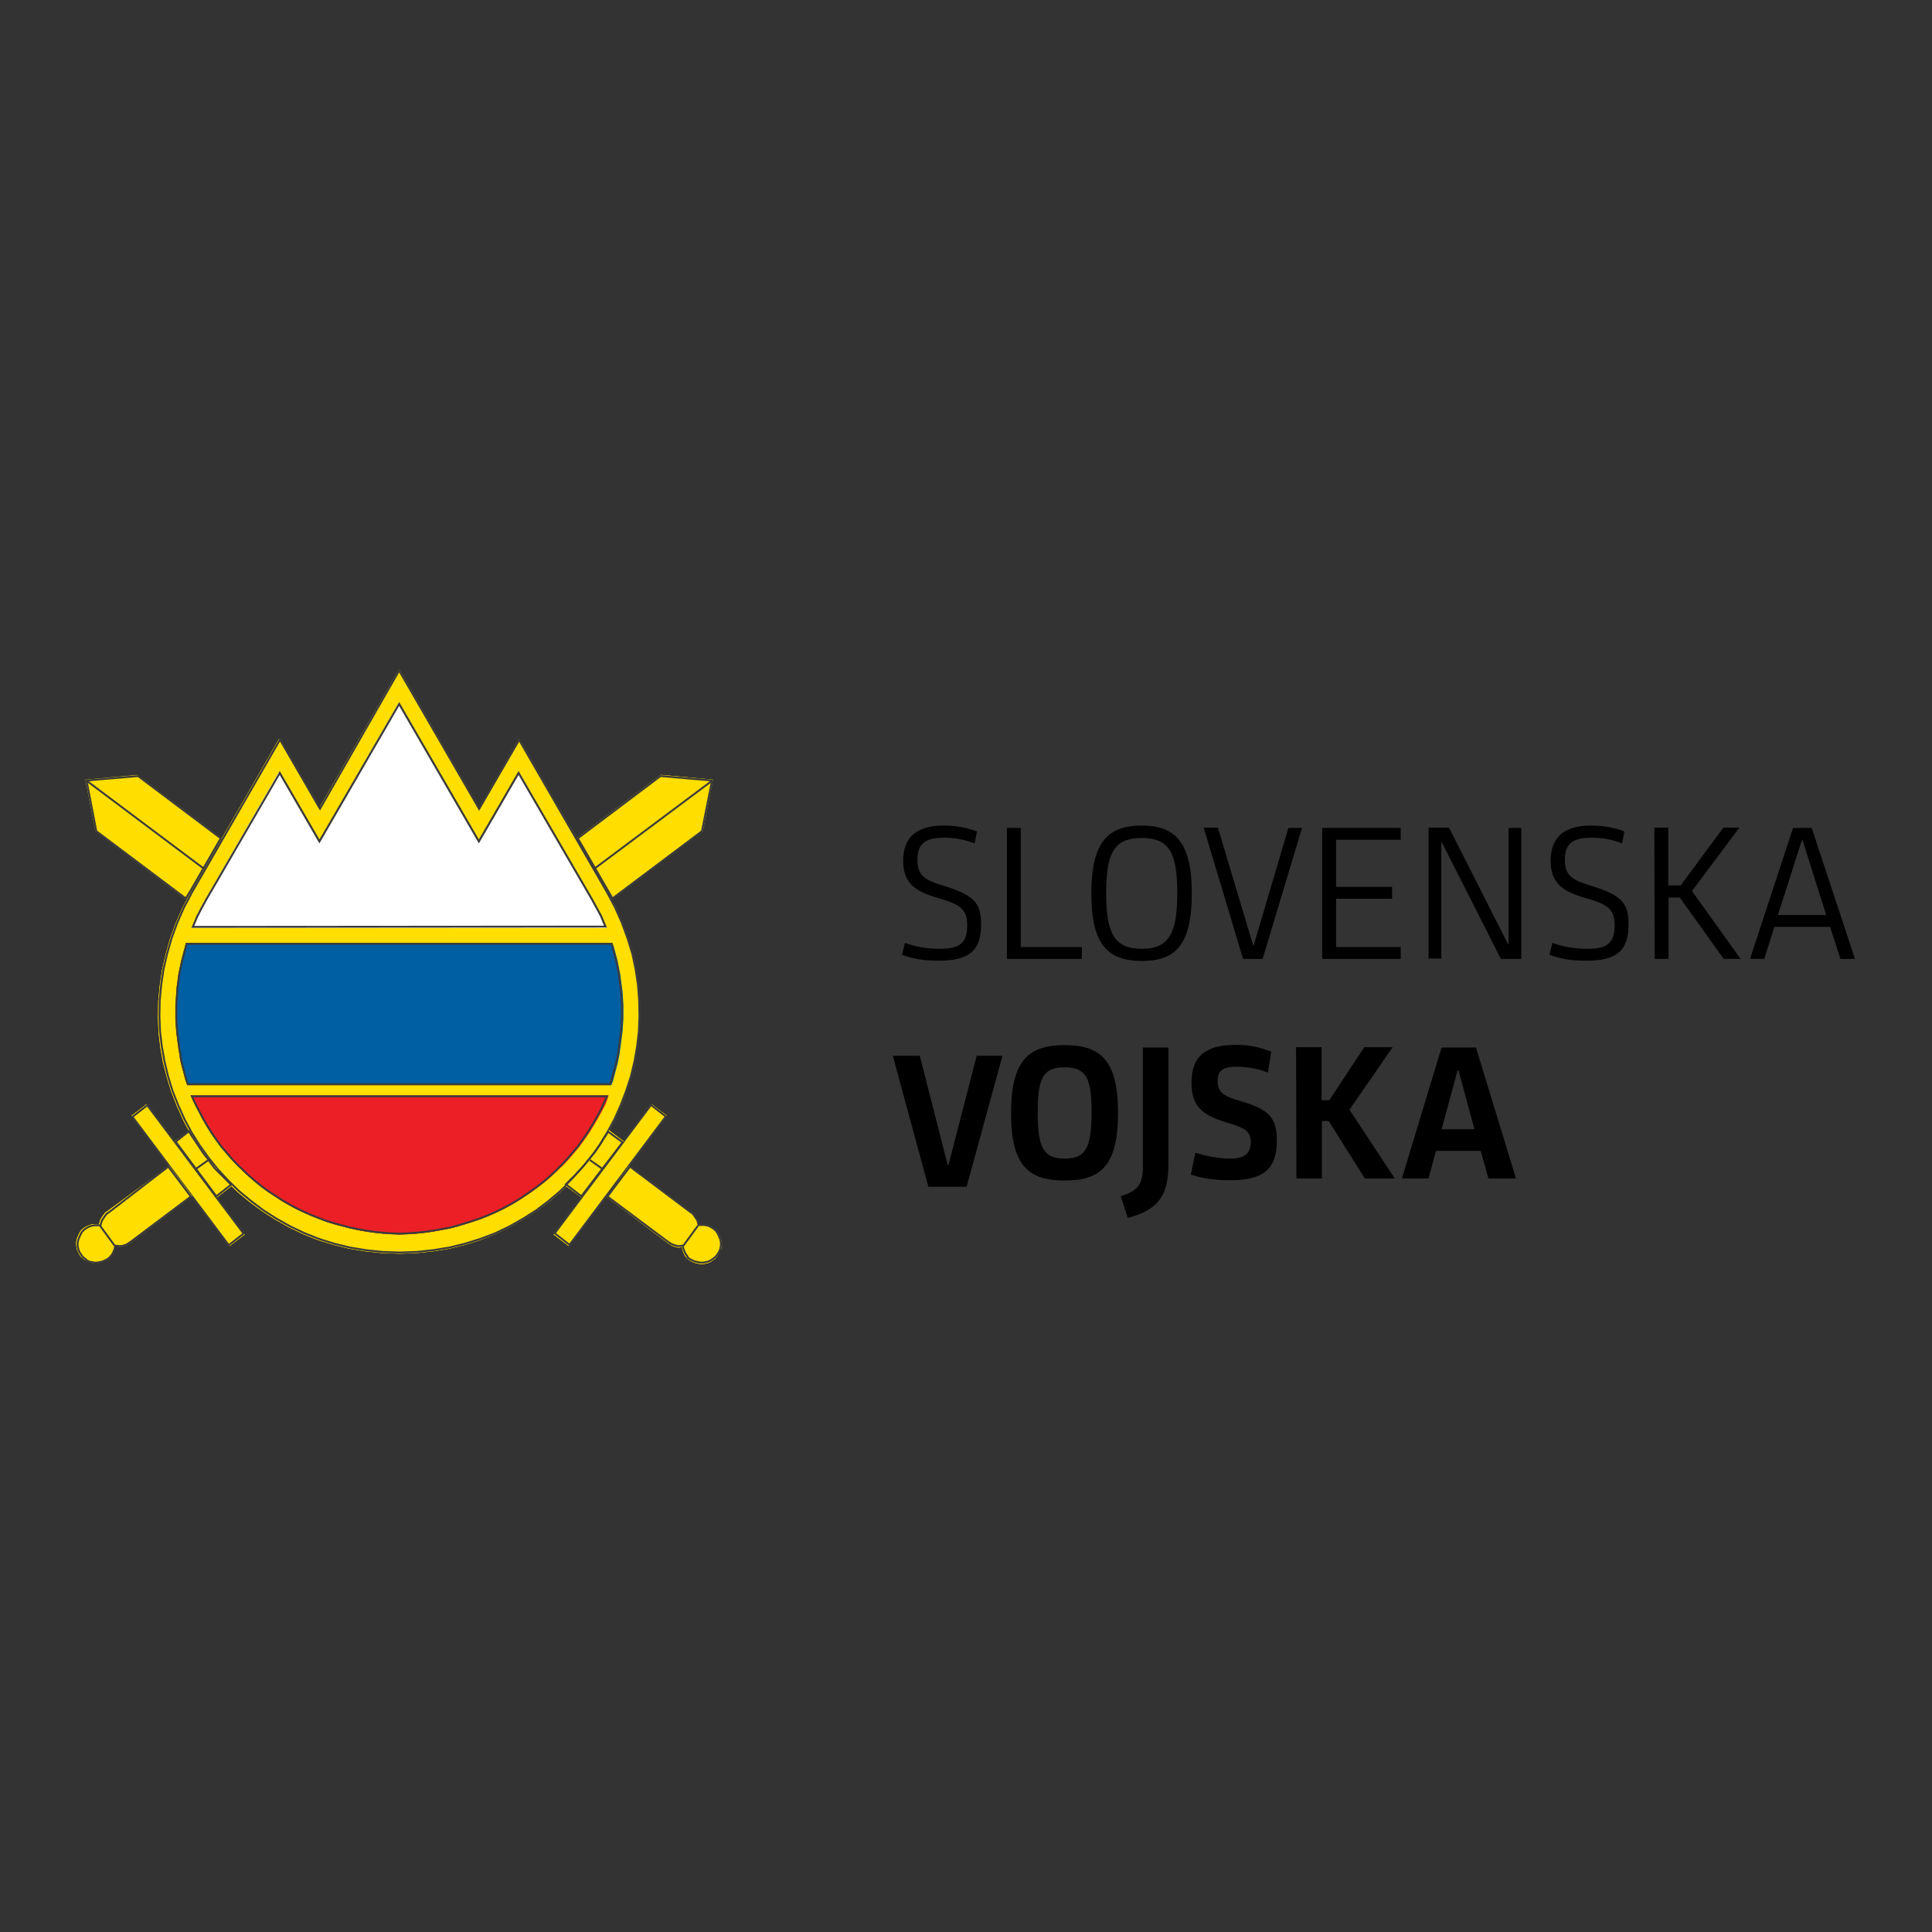 <?xml version="1.0" encoding="utf-8"?>
<!-- Generator: Adobe Illustrator 19.2.1, SVG Export Plug-In . SVG Version: 6.00 Build 0)  -->
<svg version="1.1" id="layer" xmlns="http://www.w3.org/2000/svg" xmlns:xlink="http://www.w3.org/1999/xlink" x="0px" y="0px"
	 viewBox="0 0 652 652" style="enable-background:new 0 0 652 652;" xml:space="preserve">
<rect x="0" y="0" width="652" height="652" fill="#333333" stroke="none"/>
<style type="text/css">
	.st0{fill:#FFDE00;}
	.st1{fill:none;stroke:#3B3B3B;stroke-width:0.636;}
	.st2{fill:#FFFFFF;}
	.st3{fill:#005EA3;}
	.st4{fill:#ED1F26;}
</style>
<path class="st0" d="M134.7,225.8l27,46.9l13.5-23.4l29.8,51.7l2.7,5.1l2.3,5.2l1.9,5.2l1.6,5.3l1.1,5.3l0.8,5.3l0.4,5.3l0.1,5.3
	l-0.2,5.2l-0.6,5.2l-0.9,5.1l-1.2,5l-1.6,4.9l-1.8,4.8l-2.1,4.7l-2.4,4.5l-2.7,4.4l-3,4.2l-3.2,4l-3.5,3.8l-3.7,3.6l-3.9,3.3
	l-4.2,3.1l-4.4,2.8l-4.6,2.6l-4.8,2.3l-5,2l-5.1,1.6l-5.3,1.3l-5.5,0.9l-5.7,0.6l-5.7,0.2l-5.8-0.2l-5.7-0.6l-5.5-0.9l-5.3-1.3
	l-5.2-1.6l-5-2l-4.8-2.3l-4.6-2.6l-4.4-2.8l-4.2-3.1l-4-3.3l-3.7-3.6l-3.5-3.8l-3.2-4l-3-4.2l-2.7-4.3l-2.4-4.5l-2.1-4.7l-1.9-4.8
	l-1.5-4.9l-1.3-5l-0.9-5.1l-0.6-5.1l-0.2-5.2l0.1-5.3l0.5-5.3l0.8-5.3l1.2-5.3l1.5-5.3l1.9-5.2l2.3-5.2l2.7-5.1l29.8-51.7l13.5,23.4
	L134.7,225.8z"/>
<path class="st1" d="M134.7,226.3l27,46.7l13.5-23.3l29.7,51.5l2.7,5.1l2.3,5.2l1.9,5.2l1.6,5.2l1.1,5.2l0.8,5.3l0.4,5.3l0.1,5.2
	l-0.2,5.2l-0.6,5.1l-0.9,5.1l-1.2,5l-1.6,4.9l-1.8,4.7l-2.1,4.7l-2.4,4.5l-2.7,4.4l-3,4.2l-3.2,4l-3.5,3.8l-3.7,3.6l-3.9,3.3
	l-4.1,3.1l-4.4,2.8l-4.6,2.6l-4.8,2.3l-5,1.9l-5.1,1.6l-5.3,1.3l-5.5,0.9l-5.6,0.6l-5.7,0.2l-5.8-0.2l-5.6-0.6l-5.5-0.9l-5.3-1.3
	l-5.1-1.6l-5-2l-4.8-2.3l-4.6-2.6l-4.4-2.8l-4.1-3.1l-4-3.3l-3.7-3.6l-3.5-3.8l-3.2-4l-3-4.2l-2.7-4.3l-2.4-4.5l-2.1-4.7l-1.9-4.8
	l-1.5-4.9l-1.2-5l-0.9-5.1l-0.6-5.1l-0.2-5.2l0.1-5.2l0.5-5.3l0.8-5.3l1.2-5.2l1.5-5.2l1.9-5.2l2.3-5.2l2.7-5.1l29.7-51.5l13.5,23.3
	L134.7,226.3z"/>
<path class="st0" d="M134.7,225.8l27,46.9l13.5-23.4l29.8,51.7l2.7,5.1l2.3,5.2l1.9,5.2l1.6,5.3l1.1,5.3l0.8,5.3l0.4,5.3l0.1,5.3
	l-0.2,5.2l-0.6,5.2l-0.9,5.1l-1.2,5l-1.6,4.9l-1.8,4.8l-2.1,4.7l-2.4,4.5l-2.7,4.4l-3,4.2l-3.2,4l-3.5,3.8l-3.7,3.6l-3.9,3.3
	l-4.2,3.1l-4.4,2.8l-4.6,2.6l-4.8,2.3l-5,2l-5.1,1.6l-5.3,1.3l-5.5,0.9l-5.7,0.6l-5.7,0.2l-5.8-0.2l-5.7-0.6l-5.5-0.9l-5.3-1.3
	l-5.2-1.6l-5-2l-4.8-2.3l-4.6-2.6l-4.4-2.8l-4.2-3.1l-4-3.3l-3.7-3.6l-3.5-3.8l-3.2-4l-3-4.2l-2.7-4.3l-2.4-4.5l-2.1-4.7l-1.9-4.8
	l-1.5-4.9l-1.3-5l-0.9-5.1l-0.6-5.1l-0.2-5.2l0.1-5.3l0.5-5.3l0.8-5.3l1.2-5.3l1.5-5.3l1.9-5.2l2.3-5.2l2.7-5.1l29.8-51.7l13.5,23.4
	L134.7,225.8z"/>
<path class="st1" d="M134.7,226.3l27,46.7l13.5-23.3l29.7,51.5l2.7,5.1l2.3,5.2l1.9,5.2l1.6,5.2l1.1,5.2l0.8,5.3l0.4,5.3l0.1,5.2
	l-0.2,5.2l-0.6,5.1l-0.9,5.1l-1.2,5l-1.6,4.9l-1.8,4.7l-2.1,4.7l-2.4,4.5l-2.7,4.4l-3,4.2l-3.2,4l-3.5,3.8l-3.7,3.6l-3.9,3.3
	l-4.1,3.1l-4.4,2.8l-4.6,2.6l-4.8,2.3l-5,1.9l-5.1,1.6l-5.3,1.3l-5.5,0.9l-5.6,0.6l-5.7,0.2l-5.8-0.2l-5.6-0.6l-5.5-0.9l-5.3-1.3
	l-5.1-1.6l-5-2l-4.8-2.3l-4.6-2.6l-4.4-2.8l-4.1-3.1l-4-3.3l-3.7-3.6l-3.5-3.8l-3.2-4l-3-4.2l-2.7-4.3l-2.4-4.5l-2.1-4.7l-1.9-4.8
	l-1.5-4.9l-1.2-5l-0.9-5.1l-0.6-5.1l-0.2-5.2l0.1-5.2l0.5-5.3l0.8-5.3l1.2-5.2l1.5-5.2l1.9-5.2l2.3-5.2l2.7-5.1l29.7-51.5l13.5,23.3
	L134.7,226.3z"/>
<path class="st0" d="M62.8,303.6l-30.6-23.1l-3.4-17.4l17.6-1.6l28.3,21.3l-10.4,18L62.8,303.6z"/>
<path class="st1" d="M62.7,303.2l-30.2-22.7l-3.3-17.1l17.4-1.5l27.9,21l-10.2,17.7L62.7,303.2z"/>
<path class="st0" d="M240.6,263.1l-17.6-1.6l-28.3,21.3l10.4,18l1.5,2.7l30.6-23.1L240.6,263.1z"/>
<path class="st1" d="M240.3,263.4l-17.4-1.5l-27.9,21l10.2,17.7l1.5,2.6l30.2-22.7L240.3,263.4z"/>
<path class="st0" d="M240.6,263.1l-17.6-1.6l-28.3,21.3l10.4,18l1.5,2.7l30.6-23.1L240.6,263.1z"/>
<path class="st1" d="M240.3,263.4l-17.4-1.5l-27.9,21l10.2,17.7l1.5,2.6l30.2-22.7L240.3,263.4z"/>
<path class="st0" d="M219.9,372.6l-33.1,44l5.1,3.9l33.1-44L219.9,372.6z"/>
<path class="st1" d="M219.7,372.9l-32.5,43.3l5,3.9l32.5-43.3L219.7,372.9z"/>
<path class="st0" d="M219.9,372.6l-33.1,44l5.1,3.9l33.1-44L219.9,372.6z"/>
<path class="st1" d="M219.7,372.9l-32.5,43.3l5,3.9l32.5-43.3L219.7,372.9z"/>
<path class="st0" d="M77.5,420.5l-33.1-44l5.1-3.9l33.1,44L77.5,420.5z"/>
<path class="st1" d="M77.2,420.2l-32.5-43.3l5-3.9l32.5,43.3L77.2,420.2z"/>
<path class="st0" d="M77.5,420.5l-33.1-44l5.1-3.9l33.1,44L77.5,420.5z"/>
<path class="st1" d="M77.2,420.2l-32.5-43.3l5-3.9l32.5,43.3L77.2,420.2z"/>
<path class="st0" d="M212.4,393.4l20.5,15.5l0.3,0.2l0.3,0.2l0.3,0.2l0.2,0.3l0.2,0.2l0.2,0.3l0.2,0.3l0.2,0.3l0.2,0.3l0.2,0.3
	l0.2,0.3l0.1,0.3l0.1,0.3l0.1,0.4l0.1,0.3l0,0.4l0.6-0.1l0.5,0h0.5l0.5,0l0.5,0.1l0.5,0.2l0.4,0.1l0.5,0.2l0.4,0.2l0.4,0.2l0.4,0.3
	l0.4,0.3l0.3,0.3l0.3,0.3l0.3,0.4l0.2,0.4l0.2,0.4l0.2,0.4l0.2,0.5l0.2,0.4l0.1,0.4l0.1,0.5l0.1,0.5v0.5l0,0.5l-0.1,0.5l-0.1,0.5
	L243,422l-0.2,0.5l-0.2,0.5l-0.3,0.5l-0.3,0.5l-0.3,0.4l-0.4,0.4l-0.4,0.3l-0.4,0.3l-0.4,0.3l-0.4,0.2l-0.4,0.2l-0.5,0.2l-0.5,0.1
	l-0.5,0.1l-0.5,0.1l-0.5,0h-0.5l-0.4-0.1l-0.5-0.1l-0.5-0.1l-0.4-0.1l-0.5-0.2l-0.4-0.2l-0.4-0.2l-0.4-0.2l-0.4-0.3l-0.4-0.3
	l-0.3-0.3l-0.3-0.4l-0.3-0.4l-0.2-0.4l-0.2-0.4l-0.2-0.5l-0.2-0.5l-0.1-0.5l-0.1-0.5l-0.4,0l-0.3,0.1h-0.4H229l-0.4,0l-0.3-0.1
	l-0.4-0.1l-0.3-0.1l-0.3-0.1l-0.3-0.1l-0.3-0.1l-0.3-0.2l-0.3-0.2l-0.3-0.2l-0.3-0.2l-0.3-0.2l-20.5-15.5L212.4,393.4z"/>
<path class="st1" d="M212.6,393.7l20.2,15.2l0.3,0.2l0.3,0.2l0.3,0.2l0.2,0.3l0.2,0.2l0.2,0.3l0.2,0.3l0.2,0.3l0.2,0.3l0.2,0.3
	l0.2,0.3l0.1,0.3l0.1,0.3l0.1,0.4l0.1,0.3l0,0.4l0.5-0.1l0.5,0h0.5l0.5,0l0.5,0.1l0.5,0.1l0.4,0.1l0.4,0.2l0.4,0.2l0.4,0.2l0.4,0.3
	l0.4,0.3l0.3,0.3l0.3,0.3l0.3,0.4l0.2,0.4l0.2,0.4l0.2,0.4l0.2,0.5l0.2,0.4l0.1,0.4l0.1,0.5l0.1,0.4v0.5l0,0.5l-0.1,0.5l-0.1,0.5
	l-0.1,0.4l-0.2,0.5l-0.2,0.4l-0.3,0.4l-0.3,0.5l-0.3,0.4l-0.4,0.4l-0.4,0.3l-0.4,0.3l-0.4,0.3l-0.4,0.2l-0.4,0.2l-0.5,0.2l-0.5,0.1
	l-0.5,0.1l-0.5,0.1l-0.5,0h-0.5l-0.4-0.1l-0.5-0.1l-0.5-0.1l-0.4-0.1l-0.5-0.2l-0.4-0.2l-0.4-0.2l-0.4-0.2l-0.4-0.3l-0.4-0.3
	L232,424l-0.3-0.4l-0.3-0.4l-0.2-0.4l-0.2-0.4l-0.2-0.5l-0.2-0.5l-0.1-0.5l-0.1-0.5l-0.4,0l-0.3,0.1h-0.4H229l-0.4,0l-0.3-0.1
	l-0.4-0.1l-0.3-0.1l-0.3-0.1l-0.3-0.1l-0.3-0.1l-0.3-0.2l-0.3-0.2l-0.3-0.2l-0.3-0.2l-0.3-0.2L205,403.8L212.6,393.7z"/>
<path class="st0" d="M212.4,393.4l20.5,15.5l0.3,0.2l0.3,0.2l0.3,0.2l0.2,0.3l0.2,0.2l0.2,0.3l0.2,0.3l0.2,0.3l0.2,0.3l0.2,0.3
	l0.2,0.3l0.1,0.3l0.1,0.3l0.1,0.4l0.1,0.3l0,0.4l0.6-0.1l0.5,0h0.5l0.5,0l0.5,0.1l0.5,0.2l0.4,0.1l0.5,0.2l0.4,0.2l0.4,0.2l0.4,0.3
	l0.4,0.3l0.3,0.3l0.3,0.3l0.3,0.4l0.2,0.4l0.2,0.4l0.2,0.4l0.2,0.5l0.2,0.4l0.1,0.4l0.1,0.5l0.1,0.5v0.5l0,0.5l-0.1,0.5l-0.1,0.5
	L243,422l-0.2,0.5l-0.2,0.5l-0.3,0.5l-0.3,0.5l-0.3,0.4l-0.4,0.4l-0.4,0.3l-0.4,0.3l-0.4,0.3l-0.4,0.2l-0.4,0.2l-0.5,0.2l-0.5,0.1
	l-0.5,0.1l-0.5,0.1l-0.5,0h-0.5l-0.4-0.1l-0.5-0.1l-0.5-0.1l-0.4-0.1l-0.5-0.2l-0.4-0.2l-0.4-0.2l-0.4-0.2l-0.4-0.3l-0.4-0.3
	l-0.3-0.3l-0.3-0.4l-0.3-0.4l-0.2-0.4l-0.2-0.4l-0.2-0.5l-0.2-0.5l-0.1-0.5l-0.1-0.5l-0.4,0l-0.3,0.1h-0.4H229l-0.4,0l-0.3-0.1
	l-0.4-0.1l-0.3-0.1l-0.3-0.1l-0.3-0.1l-0.3-0.1l-0.3-0.2l-0.3-0.2l-0.3-0.2l-0.3-0.2l-0.3-0.2l-20.5-15.5L212.4,393.4z"/>
<path class="st1" d="M212.6,393.7l20.2,15.2l0.3,0.2l0.3,0.2l0.3,0.2l0.2,0.3l0.2,0.2l0.2,0.3l0.2,0.3l0.2,0.3l0.2,0.3l0.2,0.3
	l0.2,0.3l0.1,0.3l0.1,0.3l0.1,0.4l0.1,0.3l0,0.4l0.5-0.1l0.5,0h0.5l0.5,0l0.5,0.1l0.5,0.1l0.4,0.1l0.4,0.2l0.4,0.2l0.4,0.2l0.4,0.3
	l0.4,0.3l0.3,0.3l0.3,0.3l0.3,0.4l0.2,0.4l0.2,0.4l0.2,0.4l0.2,0.5l0.2,0.4l0.1,0.4l0.1,0.5l0.1,0.4v0.5l0,0.5l-0.1,0.5l-0.1,0.5
	l-0.1,0.4l-0.2,0.5l-0.2,0.4l-0.3,0.4l-0.3,0.5l-0.3,0.4l-0.4,0.4l-0.4,0.3l-0.4,0.3l-0.4,0.3l-0.4,0.2l-0.4,0.2l-0.5,0.2l-0.5,0.1
	l-0.5,0.1l-0.5,0.1l-0.5,0h-0.5l-0.4-0.1l-0.5-0.1l-0.5-0.1l-0.4-0.1l-0.5-0.2l-0.4-0.2l-0.4-0.2l-0.4-0.2l-0.4-0.3l-0.4-0.3
	L232,424l-0.3-0.4l-0.3-0.4l-0.2-0.4l-0.2-0.4l-0.2-0.5l-0.2-0.5l-0.1-0.5l-0.1-0.5l-0.4,0l-0.3,0.1h-0.4H229l-0.4,0l-0.3-0.1
	l-0.4-0.1l-0.3-0.1l-0.3-0.1l-0.3-0.1l-0.3-0.1l-0.3-0.2l-0.3-0.2l-0.3-0.2l-0.3-0.2l-0.3-0.2L205,403.8L212.6,393.7z"/>
<path class="st1" d="M235.5,413.7l-4.9,6.7"/>
<path class="st0" d="M196.2,404.1l14.3-18.9l-5-3.8v0l-0.7,1.3l-0.8,1.3l-0.8,1.3l-0.8,1.3l-0.8,1.2l-0.9,1.2l-0.9,1.2l-0.9,1.2
	l-0.9,1.2l-0.9,1.2l-1,1.1l-1,1.1l-1,1.1l-1,1.1l-1.1,1.1l-1,1l0,0L196.2,404.1z"/>
<path class="st1" d="M196.2,403.7l13.9-18.2l-4.9-3.6v0l-0.7,1.2l-0.8,1.2l-0.7,1.2l-0.8,1.2l-0.8,1.2l-0.8,1.1l-0.9,1.1l-0.9,1.1
	l-0.9,1.1l-0.9,1.1l-1,1.1l-1,1.1l-1,1.1l-1,1l-1,1l-1,1l0,0L196.2,403.7z"/>
<path class="st0" d="M196.2,404.1l14.3-18.9l-5-3.8v0l-0.7,1.3l-0.8,1.3l-0.8,1.3l-0.8,1.3l-0.8,1.2l-0.9,1.2l-0.9,1.2l-0.9,1.2
	l-0.9,1.2l-0.9,1.2l-1,1.1l-1,1.1l-1,1.1l-1,1.1l-1.1,1.1l-1,1l0,0L196.2,404.1z"/>
<path class="st1" d="M196.2,403.7l13.9-18.2l-4.9-3.6v0l-0.7,1.2l-0.8,1.2l-0.7,1.2l-0.8,1.2l-0.8,1.2l-0.8,1.1l-0.9,1.1l-0.9,1.1
	l-0.9,1.1l-0.9,1.1l-1,1.1l-1,1.1l-1,1.1l-1,1l-1,1l-1,1l0,0L196.2,403.7z"/>
<path class="st0" d="M57,393.4l7.8,10.3l-20.5,15.5l-0.3,0.2l-0.3,0.2l-0.3,0.2l-0.3,0.2l-0.3,0.2l-0.3,0.1l-0.3,0.1l-0.3,0.1
	l-0.3,0.1l-0.4,0.1l-0.3,0l-0.4,0H40h-0.4l-0.4-0.1l-0.4,0l-0.1,0.5l-0.1,0.5l-0.2,0.5l-0.2,0.5l-0.2,0.4l-0.2,0.4l-0.3,0.4
	l-0.3,0.4l-0.3,0.3l-0.3,0.3l-0.4,0.3l-0.4,0.2l-0.4,0.2l-0.4,0.2l-0.4,0.2l-0.4,0.1l-0.5,0.1l-0.5,0.1l-0.5,0.1h-0.5l-0.5,0
	l-0.5-0.1l-0.5-0.1l-0.5-0.1l-0.5-0.2l-0.4-0.2l-0.4-0.2l-0.4-0.3l-0.4-0.3l-0.4-0.3l-0.4-0.4l-0.3-0.4l-0.3-0.5l-0.3-0.5l-0.2-0.5
	l-0.2-0.5l-0.1-0.5l-0.1-0.5l-0.1-0.5l0-0.5v-0.5l0.1-0.5l0.1-0.5l0.1-0.4l0.2-0.4l0.2-0.5l0.2-0.4l0.2-0.4l0.2-0.4l0.3-0.4l0.3-0.3
	l0.3-0.3l0.4-0.3l0.4-0.3l0.4-0.2l0.4-0.2l0.5-0.2l0.4-0.1l0.5-0.2l0.5-0.1l0.5,0h0.5l0.5,0l0.5,0.1l0.1-0.4l0.1-0.3l0.1-0.4
	l0.1-0.3l0.1-0.3l0.2-0.3l0.2-0.3l0.2-0.3l0.2-0.3l0.2-0.3l0.2-0.3l0.2-0.2l0.2-0.3l0.3-0.2l0.3-0.2l0.3-0.2L57,393.4z"/>
<path class="st1" d="M56.8,393.7l7.6,10.1L44.2,419l-0.3,0.2l-0.3,0.2l-0.3,0.2l-0.3,0.2l-0.3,0.2l-0.3,0.1l-0.3,0.1l-0.3,0.1
	l-0.3,0.1l-0.4,0.1l-0.3,0l-0.4,0h-0.3h-0.4l-0.4-0.1l-0.4,0l-0.1,0.5l-0.1,0.5l-0.2,0.5l-0.2,0.5l-0.2,0.4l-0.2,0.4l-0.3,0.4
	l-0.3,0.4l-0.3,0.3l-0.3,0.3l-0.4,0.3l-0.4,0.2l-0.4,0.2l-0.4,0.2l-0.4,0.2l-0.4,0.1l-0.5,0.1l-0.5,0.1l-0.5,0.1h-0.5l-0.5,0
	l-0.5-0.1l-0.5-0.1l-0.5-0.1l-0.5-0.2l-0.4-0.2l-0.4-0.2L29,425l-0.4-0.3l-0.4-0.3l-0.4-0.4l-0.3-0.4l-0.3-0.5l-0.3-0.4l-0.2-0.4
	l-0.2-0.5l-0.1-0.4l-0.1-0.5l-0.1-0.5l0-0.5v-0.5l0.1-0.4l0.1-0.5l0.1-0.4l0.2-0.4l0.2-0.5l0.2-0.4l0.2-0.4l0.2-0.4l0.3-0.4l0.3-0.3
	l0.3-0.3l0.4-0.3l0.4-0.3l0.4-0.2l0.4-0.2l0.5-0.2l0.4-0.1l0.5-0.1l0.5-0.1l0.5,0h0.5l0.5,0l0.5,0.1l0.1-0.4l0.1-0.3l0.1-0.4
	l0.1-0.3l0.1-0.3l0.2-0.3l0.2-0.3l0.2-0.3l0.2-0.3l0.2-0.3l0.2-0.3l0.2-0.2l0.2-0.3l0.3-0.2l0.3-0.2l0.3-0.2L56.8,393.7z"/>
<path class="st0" d="M57,393.4l7.8,10.3l-20.5,15.5l-0.3,0.2l-0.3,0.2l-0.3,0.2l-0.3,0.2l-0.3,0.2l-0.3,0.1l-0.3,0.1l-0.3,0.1
	l-0.3,0.1l-0.4,0.1l-0.3,0l-0.4,0H40h-0.4l-0.4-0.1l-0.4,0l-0.1,0.5l-0.1,0.5l-0.2,0.5l-0.2,0.5l-0.2,0.4l-0.2,0.4l-0.3,0.4
	l-0.3,0.4l-0.3,0.3l-0.3,0.3l-0.4,0.3l-0.4,0.2l-0.4,0.2l-0.4,0.2l-0.4,0.2l-0.4,0.1l-0.5,0.1l-0.5,0.1l-0.5,0.1h-0.5l-0.5,0
	l-0.5-0.1l-0.5-0.1l-0.5-0.1l-0.5-0.2l-0.4-0.2l-0.4-0.2l-0.4-0.3l-0.4-0.3l-0.4-0.3l-0.4-0.4l-0.3-0.4l-0.3-0.5l-0.3-0.5l-0.2-0.5
	l-0.2-0.5l-0.1-0.5l-0.1-0.5l-0.1-0.5l0-0.5v-0.5l0.1-0.5l0.1-0.5l0.1-0.4l0.2-0.4l0.2-0.5l0.2-0.4l0.2-0.4l0.2-0.4l0.3-0.4l0.3-0.3
	l0.3-0.3l0.4-0.3l0.4-0.3l0.4-0.2l0.4-0.2l0.5-0.2l0.4-0.1l0.5-0.2l0.5-0.1l0.5,0h0.5l0.5,0l0.5,0.1l0.1-0.4l0.1-0.3l0.1-0.4
	l0.1-0.3l0.1-0.3l0.2-0.3l0.2-0.3l0.2-0.3l0.2-0.3l0.2-0.3l0.2-0.3l0.2-0.2l0.2-0.3l0.3-0.2l0.3-0.2l0.3-0.2L57,393.4z"/>
<path class="st1" d="M56.8,393.7l7.6,10.1L44.2,419l-0.3,0.2l-0.3,0.2l-0.3,0.2l-0.3,0.2l-0.3,0.2l-0.3,0.1l-0.3,0.1l-0.3,0.1
	l-0.3,0.1l-0.4,0.1l-0.3,0l-0.4,0h-0.3h-0.4l-0.4-0.1l-0.4,0l-0.1,0.5l-0.1,0.5l-0.2,0.5l-0.2,0.5l-0.2,0.4l-0.2,0.4l-0.3,0.4
	l-0.3,0.4l-0.3,0.3l-0.3,0.3l-0.4,0.3l-0.4,0.2l-0.4,0.2l-0.4,0.2l-0.4,0.2l-0.4,0.1l-0.5,0.1l-0.5,0.1l-0.5,0.1h-0.5l-0.5,0
	l-0.5-0.1l-0.5-0.1l-0.5-0.1l-0.5-0.2l-0.4-0.2l-0.4-0.2L29,425l-0.4-0.3l-0.4-0.3l-0.4-0.4l-0.3-0.4l-0.3-0.5l-0.3-0.4l-0.2-0.4
	l-0.2-0.5l-0.1-0.4l-0.1-0.5l-0.1-0.5l0-0.5v-0.5l0.1-0.4l0.1-0.5l0.1-0.4l0.2-0.4l0.2-0.5l0.2-0.4l0.2-0.4l0.2-0.4l0.3-0.4l0.3-0.3
	l0.3-0.3l0.4-0.3l0.4-0.3l0.4-0.2l0.4-0.2l0.5-0.2l0.4-0.1l0.5-0.1l0.5-0.1l0.5,0h0.5l0.5,0l0.5,0.1l0.1-0.4l0.1-0.3l0.1-0.4
	l0.1-0.3l0.1-0.3l0.2-0.3l0.2-0.3l0.2-0.3l0.2-0.3l0.2-0.3l0.2-0.3l0.2-0.2l0.2-0.3l0.3-0.2l0.3-0.2l0.3-0.2L56.8,393.7z"/>
<path class="st0" d="M58.9,385.2l14.3,18.9l5.2-4l-0.5-0.5l-0.5-0.5l-0.5-0.5l-0.5-0.5l-0.5-0.5l-0.5-0.5l-0.5-0.6l-0.5-0.6
	l-0.5-0.5l-0.5-0.6l-0.5-0.6l-0.5-0.6l-0.5-0.6l-0.5-0.6l-0.5-0.6l-0.4-0.6l-0.9-1.2l-0.9-1.2l-0.4-0.6l-0.4-0.6l-0.4-0.6l-0.4-0.6
	l-0.4-0.6l-0.4-0.6l-0.4-0.6l-0.4-0.6l-0.4-0.6l-0.4-0.6l-0.4-0.6l-0.4-0.6h0L58.9,385.2z"/>
<path class="st1" d="M59.3,385.3L73,403.7l5-3.9l-0.5-0.5l-0.5-0.5l-0.5-0.5l-0.5-0.5l-0.5-0.5l-0.5-0.5l-0.5-0.5l-0.5-0.5l-0.5-0.5
	l-0.5-0.5l-0.5-0.5l-0.5-0.6l-0.4-0.6l-0.5-0.6l-0.4-0.6l-0.4-0.6l-0.9-1.1l-0.9-1.2l-0.4-0.6l-0.4-0.6l-0.4-0.6l-0.4-0.6l-0.4-0.6
	l-0.4-0.6l-0.4-0.6l-0.4-0.6l-0.4-0.6l-0.4-0.6l-0.4-0.6l-0.4-0.6h0L59.3,385.3z"/>
<path class="st0" d="M58.9,385.2l14.3,18.9l5.2-4l-0.5-0.5l-0.5-0.5l-0.5-0.5l-0.5-0.5l-0.5-0.5l-0.5-0.5l-0.5-0.6l-0.5-0.6
	l-0.5-0.5l-0.5-0.6l-0.5-0.6l-0.5-0.6l-0.5-0.6l-0.5-0.6l-0.5-0.6l-0.4-0.6l-0.9-1.2l-0.9-1.2l-0.4-0.6l-0.4-0.6l-0.4-0.6l-0.4-0.6
	l-0.4-0.6l-0.4-0.6l-0.4-0.6l-0.4-0.6l-0.4-0.6l-0.4-0.6l-0.4-0.6l-0.4-0.6h0L58.9,385.2z"/>
<path class="st1" d="M59.3,385.3L73,403.7l5-3.9l-0.5-0.5l-0.5-0.5l-0.5-0.5l-0.5-0.5l-0.5-0.5l-0.5-0.5l-0.5-0.5l-0.5-0.5l-0.5-0.5
	l-0.5-0.5l-0.5-0.5l-0.5-0.6l-0.4-0.6l-0.5-0.6l-0.4-0.6l-0.4-0.6l-0.9-1.1l-0.9-1.2l-0.4-0.6l-0.4-0.6l-0.4-0.6l-0.4-0.6l-0.4-0.6
	l-0.4-0.6l-0.4-0.6l-0.4-0.6l-0.4-0.6l-0.4-0.6l-0.4-0.6l-0.4-0.6h0L59.3,385.3z"/>
<path class="st1" d="M29,263.3l39.6,29.7"/>
<path class="st1" d="M199.1,391.5l4.1,2.9"/>
<path class="st1" d="M240.4,263.4L200.8,293"/>
<path class="st1" d="M70.3,391.5l-4.1,2.9"/>
<path class="st1" d="M33.8,413.7l4.9,6.7"/>
<path class="st0" d="M64.7,313.1l0.5-1.2l0.5-1.2l0.5-1.2l0.6-1.2l0.6-1.2L68,306l0.6-1.2l0.6-1.1l24.9-43.1l13.5,23.4l27-46.9
	l27,46.9l13.5-23.4l24.9,43.1l0.6,1.1l0.6,1.2l0.6,1.2l0.6,1.2l0.6,1.2l0.5,1.2l0.6,1.2l0.5,1.2v0H64.7z"/>
<path class="st1" d="M65.1,312.8l0.5-1.2l0.5-1.2l0.5-1.2l0.6-1.1l0.6-1.2l0.6-1.1l0.6-1.1l0.6-1.1l24.8-42.7l13.4,23.1l26.9-46.4
	l26.9,46.4l13.4-23.1l24.8,42.7l0.6,1.1l0.6,1.1l0.6,1.1l0.6,1.1l0.6,1.1l0.5,1.2l0.5,1.2l0.5,1.2v0L65.1,312.8z"/>
<path class="st2" d="M64.7,313.1l0.5-1.2l0.5-1.2l0.5-1.2l0.6-1.2l0.6-1.2L68,306l0.6-1.2l0.6-1.1l24.9-43.1l13.5,23.4l27-46.9
	l27,46.9l13.5-23.4l24.9,43.1l0.6,1.1l0.6,1.2l0.6,1.2l0.6,1.2l0.6,1.2l0.5,1.2l0.6,1.2l0.5,1.2v0H64.7z"/>
<path class="st1" d="M65.1,312.8l0.5-1.2l0.5-1.2l0.5-1.2l0.6-1.1l0.6-1.2l0.6-1.1l0.6-1.1l0.6-1.1l24.8-42.7l13.4,23.1l26.9-46.4
	l26.9,46.4l13.4-23.1l24.8,42.7l0.6,1.1l0.6,1.1l0.6,1.1l0.6,1.1l0.6,1.1l0.5,1.2l0.5,1.2l0.5,1.2v0L65.1,312.8z"/>
<path class="st0" d="M206.6,318.3H62.8l-0.4,1.5l-0.4,1.5l-0.4,1.5l-0.4,1.5l-0.3,1.5l-0.3,1.4l-0.3,1.5l-0.2,1.5l-0.2,1.5l-0.2,1.5
	l-0.1,1.5l-0.1,1.5l-0.1,1.5l-0.1,1.5l0,1.5v1.5l0,1.5l0.1,1.5l0.1,1.5l0.1,1.5l0.2,1.5l0.2,1.5l0.2,1.5l0.2,1.5l0.3,1.5l0.3,1.5
	l0.3,1.5l0.4,1.5l0.4,1.5l0.4,1.5l0.4,1.5l0.5,1.4l0,0h143v0l0.5-1.4l0.4-1.5l0.4-1.5l0.4-1.5l0.4-1.5l0.3-1.5l0.3-1.5l0.2-1.5
	l0.2-1.5l0.2-1.5l0.2-1.5l0.2-1.5l0.1-1.5l0.1-1.5l0.1-1.5l0-1.5v-1.5l0-1.5l-0.1-1.5l-0.1-1.5l-0.1-1.5l-0.2-1.5l-0.2-1.5l-0.2-1.5
	l-0.2-1.5l-0.3-1.5l-0.3-1.5l-0.3-1.5l-0.4-1.5l-0.4-1.5l-0.4-1.5L206.6,318.3L206.6,318.3z"/>
<path class="st1" d="M206.4,318.5H63l-0.4,1.5l-0.4,1.5l-0.4,1.5l-0.4,1.5l-0.3,1.5l-0.3,1.4l-0.3,1.5l-0.2,1.5l-0.2,1.5l-0.2,1.5
	l-0.1,1.5l-0.1,1.5l-0.1,1.5l-0.1,1.5l0,1.5v1.5l0,1.5l0.1,1.5l0.1,1.5l0.1,1.5l0.2,1.5l0.2,1.5l0.2,1.5l0.2,1.5l0.3,1.5L61,357
	l0.3,1.5l0.4,1.5l0.4,1.5l0.4,1.5l0.4,1.5l0.5,1.4l0,0h142.5v0l0.5-1.4l0.4-1.5l0.4-1.5l0.4-1.5l0.4-1.5l0.3-1.5l0.3-1.5l0.2-1.5
	l0.2-1.5l0.2-1.5l0.2-1.5l0.2-1.5l0.1-1.5l0.1-1.5l0.1-1.5l0-1.5v-1.5l0-1.5l-0.1-1.5l-0.1-1.5l-0.1-1.5l-0.2-1.5l-0.2-1.5l-0.2-1.5
	l-0.2-1.5l-0.3-1.5l-0.3-1.5l-0.3-1.5l-0.4-1.5l-0.4-1.5l-0.4-1.5L206.4,318.5L206.4,318.5z"/>
<path class="st3" d="M206.6,318.3H62.8l-0.4,1.5l-0.4,1.5l-0.4,1.5l-0.4,1.5l-0.3,1.5l-0.3,1.4l-0.3,1.5l-0.2,1.5l-0.2,1.5l-0.2,1.5
	l-0.1,1.5l-0.1,1.5l-0.1,1.5l-0.1,1.5l0,1.5v1.5l0,1.5l0.1,1.5l0.1,1.5l0.1,1.5l0.2,1.5l0.2,1.5l0.2,1.5l0.2,1.5l0.3,1.5l0.3,1.5
	l0.3,1.5l0.4,1.5l0.4,1.5l0.4,1.5l0.4,1.5l0.5,1.4l0,0h143v0l0.5-1.4l0.4-1.5l0.4-1.5l0.4-1.5l0.4-1.5l0.3-1.5l0.3-1.5l0.2-1.5
	l0.2-1.5l0.2-1.5l0.2-1.5l0.2-1.5l0.1-1.5l0.1-1.5l0.1-1.5l0-1.5v-1.5l0-1.5l-0.1-1.5l-0.1-1.5l-0.1-1.5l-0.2-1.5l-0.2-1.5l-0.2-1.5
	l-0.2-1.5l-0.3-1.5l-0.3-1.5l-0.3-1.5l-0.4-1.5l-0.4-1.5l-0.4-1.5L206.6,318.3L206.6,318.3z"/>
<path class="st1" d="M206.4,318.5H63l-0.4,1.5l-0.4,1.5l-0.4,1.5l-0.4,1.5l-0.3,1.5l-0.3,1.4l-0.3,1.5l-0.2,1.5l-0.2,1.5l-0.2,1.5
	l-0.1,1.5l-0.1,1.5l-0.1,1.5l-0.1,1.5l0,1.5v1.5l0,1.5l0.1,1.5l0.1,1.5l0.1,1.5l0.2,1.5l0.2,1.5l0.2,1.5l0.2,1.5l0.3,1.5L61,357
	l0.3,1.5l0.4,1.5l0.4,1.5l0.4,1.5l0.4,1.5l0.5,1.4l0,0h142.5v0l0.5-1.4l0.4-1.5l0.4-1.5l0.4-1.5l0.4-1.5l0.3-1.5l0.3-1.5l0.2-1.5
	l0.2-1.5l0.2-1.5l0.2-1.5l0.2-1.5l0.1-1.5l0.1-1.5l0.1-1.5l0-1.5v-1.5l0-1.5l-0.1-1.5l-0.1-1.5l-0.1-1.5l-0.2-1.5l-0.2-1.5l-0.2-1.5
	l-0.2-1.5l-0.3-1.5l-0.3-1.5l-0.3-1.5l-0.4-1.5l-0.4-1.5l-0.4-1.5L206.4,318.5L206.4,318.5z"/>
<path class="st0" d="M205.4,369.7H64.5v0l1.2,2.6l1.3,2.6l1.3,2.5l1.4,2.4l1.5,2.4l1.6,2.3l1.6,2.3l1.8,2.2l1.8,2.1l1.9,2l2,2l2,1.9
	l2.1,1.8l2.1,1.7l2.2,1.6l2.3,1.6l2.3,1.5l2.4,1.4l2.4,1.3l2.5,1.2l2.5,1.1l2.6,1l2.6,1l2.7,0.9l2.7,0.7l2.7,0.7l2.8,0.6l2.8,0.5
	l2.8,0.4l2.8,0.3l2.9,0.2l2.8,0.1l2.9-0.1l2.9-0.2l2.8-0.3l2.8-0.4l2.8-0.5l2.8-0.6l2.7-0.7l2.7-0.8l2.7-0.9l2.6-0.9l2.6-1l2.5-1.1
	l2.5-1.2l2.4-1.3l2.4-1.4l2.3-1.5l2.3-1.6l2.2-1.6l2.2-1.7l2.1-1.8l2-1.9l2-1.9l1.9-2l1.8-2.1l1.8-2.2l1.6-2.2l1.6-2.3l1.5-2.4
	l1.4-2.4l1.4-2.5l1.3-2.5L205.4,369.7L205.4,369.7z"/>
<path class="st1" d="M204.8,370h-140v0l1.2,2.6l1.3,2.5l1.3,2.5l1.4,2.4l1.5,2.4l1.6,2.3l1.6,2.2l1.8,2.1l1.8,2.1l1.9,2l2,1.9l2,1.9
	l2.1,1.8l2.1,1.7l2.2,1.6l2.3,1.5l2.3,1.5l2.4,1.4l2.4,1.3l2.5,1.2l2.5,1.1l2.5,1l2.6,1l2.6,0.8l2.6,0.7l2.7,0.7l2.7,0.6l2.8,0.5
	l2.8,0.4l2.8,0.3l2.9,0.2l2.8,0.1l2.9-0.1l2.9-0.2l2.8-0.3l2.8-0.4l2.8-0.5l2.7-0.5l2.7-0.7l2.6-0.8l2.6-0.8l2.6-0.9l2.5-1l2.5-1.1
	l2.5-1.2l2.4-1.3l2.4-1.4l2.3-1.5l2.2-1.5l2.2-1.6l2.2-1.7l2.1-1.8l2-1.9l1.9-1.9l1.9-2l1.8-2.1l1.8-2.1l1.6-2.2l1.6-2.3l1.5-2.4
	l1.4-2.4l1.4-2.5l1.2-2.5L204.8,370L204.8,370z"/>
<path class="st4" d="M205.4,369.7H64.5v0l1.2,2.6l1.3,2.6l1.3,2.5l1.4,2.4l1.5,2.4l1.6,2.3l1.6,2.3l1.8,2.2l1.8,2.1l1.9,2l2,2l2,1.9
	l2.1,1.8l2.1,1.7l2.2,1.6l2.3,1.6l2.3,1.5l2.4,1.4l2.4,1.3l2.5,1.2l2.5,1.1l2.6,1l2.6,1l2.7,0.9l2.7,0.7l2.7,0.7l2.8,0.6l2.8,0.5
	l2.8,0.4l2.8,0.3l2.9,0.2l2.8,0.1l2.9-0.1l2.9-0.2l2.8-0.3l2.8-0.4l2.8-0.5l2.8-0.6l2.7-0.7l2.7-0.8l2.7-0.9l2.6-0.9l2.6-1l2.5-1.1
	l2.5-1.2l2.4-1.3l2.4-1.4l2.3-1.5l2.3-1.6l2.2-1.6l2.2-1.7l2.1-1.8l2-1.9l2-1.9l1.9-2l1.8-2.1l1.8-2.2l1.6-2.2l1.6-2.3l1.5-2.4
	l1.4-2.4l1.4-2.5l1.3-2.5L205.4,369.7L205.4,369.7z"/>
<path class="st1" d="M204.8,370h-140v0l1.2,2.6l1.3,2.5l1.3,2.5l1.4,2.4l1.5,2.4l1.6,2.3l1.6,2.2l1.8,2.1l1.8,2.1l1.9,2l2,1.9l2,1.9
	l2.1,1.8l2.1,1.7l2.2,1.6l2.3,1.5l2.3,1.5l2.4,1.4l2.4,1.3l2.5,1.2l2.5,1.1l2.5,1l2.6,1l2.6,0.8l2.6,0.7l2.7,0.7l2.7,0.6l2.8,0.5
	l2.8,0.4l2.8,0.3l2.9,0.2l2.8,0.1l2.9-0.1l2.9-0.2l2.8-0.3l2.8-0.4l2.8-0.5l2.7-0.5l2.7-0.7l2.6-0.8l2.6-0.8l2.6-0.9l2.5-1l2.5-1.1
	l2.5-1.2l2.4-1.3l2.4-1.4l2.3-1.5l2.2-1.5l2.2-1.6l2.2-1.7l2.1-1.8l2-1.9l1.9-1.9l1.9-2l1.8-2.1l1.8-2.1l1.6-2.2l1.6-2.3l1.5-2.4
	l1.4-2.4l1.4-2.5l1.2-2.5L204.8,370L204.8,370z"/>
<path d="M331.1,311.9c0-7.5-2.7-9.9-13-13.1c-5.7-1.7-8.5-3.2-8.5-8.6c0-5.4,2.5-7.5,9.1-7.5c3.8,0,6.9,0.7,10.2,1.9l0.8-4
	c-3.3-1.3-7.4-2-11.2-2c-9.3,0-13.7,4.1-13.7,11.9c0,7.5,4,10.4,12.2,12.7c7.5,2.1,9.4,4,9.4,9.1c0,6.3-2.9,7.9-9.3,7.9
	c-4.1,0-8.3-0.7-11.7-2l-1,4c3.6,1.4,7.4,2,12.1,2C327.1,324.3,331.1,320.8,331.1,311.9z M365.1,323.6v-4h-20.6v-40.2h-4.7v44.2
	H365.1z M385.3,324.3c11.6,0,16.9-5.6,16.9-22.9c0-17-5.5-22.8-16.9-22.8c-11.6,0-17,5.8-17,23C368.3,318.7,373.8,324.3,385.3,324.3
	z M385.3,320.2c-9.2,0-12-5.2-12-18.8c0-13.8,2.8-18.6,12-18.6c9.2,0,12,4.8,12,18.6C397.3,315,394.5,320.2,385.3,320.2z
	 M419.5,323.6h6.6l13.3-44.2h-4.6L423.1,319h-0.2L411,279.3h-4.8L419.5,323.6z M472.7,323.6v-4h-21.8v-16.3h18.9v-4h-18.9v-15.9
	h21.8v-4h-26.5v44.2H472.7z M506.5,323.6h6.9v-44.2h-4.3v39.2h-0.2L489,279.3h-6.9v44.2h4.3v-39.2h0.2L506.5,323.6z M549.6,311.9
	c0-7.5-2.7-9.9-13-13.1c-5.7-1.7-8.5-3.2-8.5-8.6c0-5.4,2.5-7.5,9.1-7.5c3.8,0,6.9,0.7,10.2,1.9l0.8-4c-3.3-1.3-7.4-2-11.2-2
	c-9.3,0-13.7,4.1-13.7,11.9c0,7.5,4,10.4,12.2,12.7c7.5,2.1,9.4,4,9.4,9.1c0,6.3-2.9,7.9-9.3,7.9c-4.1,0-8.3-0.7-11.7-2l-1,4
	c3.6,1.4,7.4,2,12.1,2C545.7,324.3,549.6,320.8,549.6,311.9z M558.4,323.6h4.7v-20.7h3.8l14.8,20.7h5.7L571,300.7l16-21.4h-5.4
	l-14.4,19.5H563v-19.5h-4.7L558.4,323.6z M621.1,323.6h4.9l-14.6-44.2h-6.3l-14.5,44.2h4.8l3.4-10.8h18.8L621.1,323.6z M608.1,283.5
	h0.2l8,25.3h-16.3L608.1,283.5z M338.3,356.3h-8.7l-9.5,36.8h-0.3l-9.4-36.8h-9.1l12,44.2h12.9L338.3,356.3z M359.3,398.4
	c12.2,0,18-5,18-22.9c0-17.7-5.9-22.8-18-22.8c-12.2,0-18.1,5.2-18.1,23C341.2,393.4,347.1,398.4,359.3,398.4z M359.3,391
	c-7.2,0-9.1-3.8-9.1-15.5c0-11.9,1.9-15.3,9.1-15.3s9.1,3.5,9.1,15.3C368.3,387.2,366.5,391,359.3,391z M380.6,411
	c10.6-2.7,13.7-8,13.7-17.9v-39.6h-8.6v40.3c0,5.8-1.7,8.1-7.5,9.9L380.6,411z M430.9,384.8c0-8-3.2-10.5-12.2-13.2
	c-5.2-1.5-7.8-2.7-7.8-6.8c0-4.1,2.7-4.8,6.5-4.8c3.6,0,7.5,0.7,10.5,2l1.1-7.1c-3.9-1.5-7.5-2.3-11.7-2.3c-10,0-15.2,3.5-15.2,12.8
	c0,8.6,4.4,11.2,12.5,13.6c5.7,1.7,7.5,2.9,7.5,6.4c0,4.5-2.9,5.6-7,5.6c-3.8,0-8.4-0.9-11.7-2l-1.5,7.4c3.6,1.2,7.7,1.9,12.8,1.9
	C426.3,398.4,430.9,394.7,430.9,384.8L430.9,384.8z M437.5,397.7h8.6v-19.4h2.3l12.2,19.4h10.1l-15.3-23.2l14.6-21.1h-9.6
	l-11.8,17.9H446v-17.9h-8.6L437.5,397.7z M502.3,397.7h9.3l-13.5-44.2h-11.6l-13.4,44.2h9l2.5-9.3h15.1L502.3,397.7z M491.9,361.2
	h0.3l5.4,19.9h-11.1L491.9,361.2z"/>
</svg>
